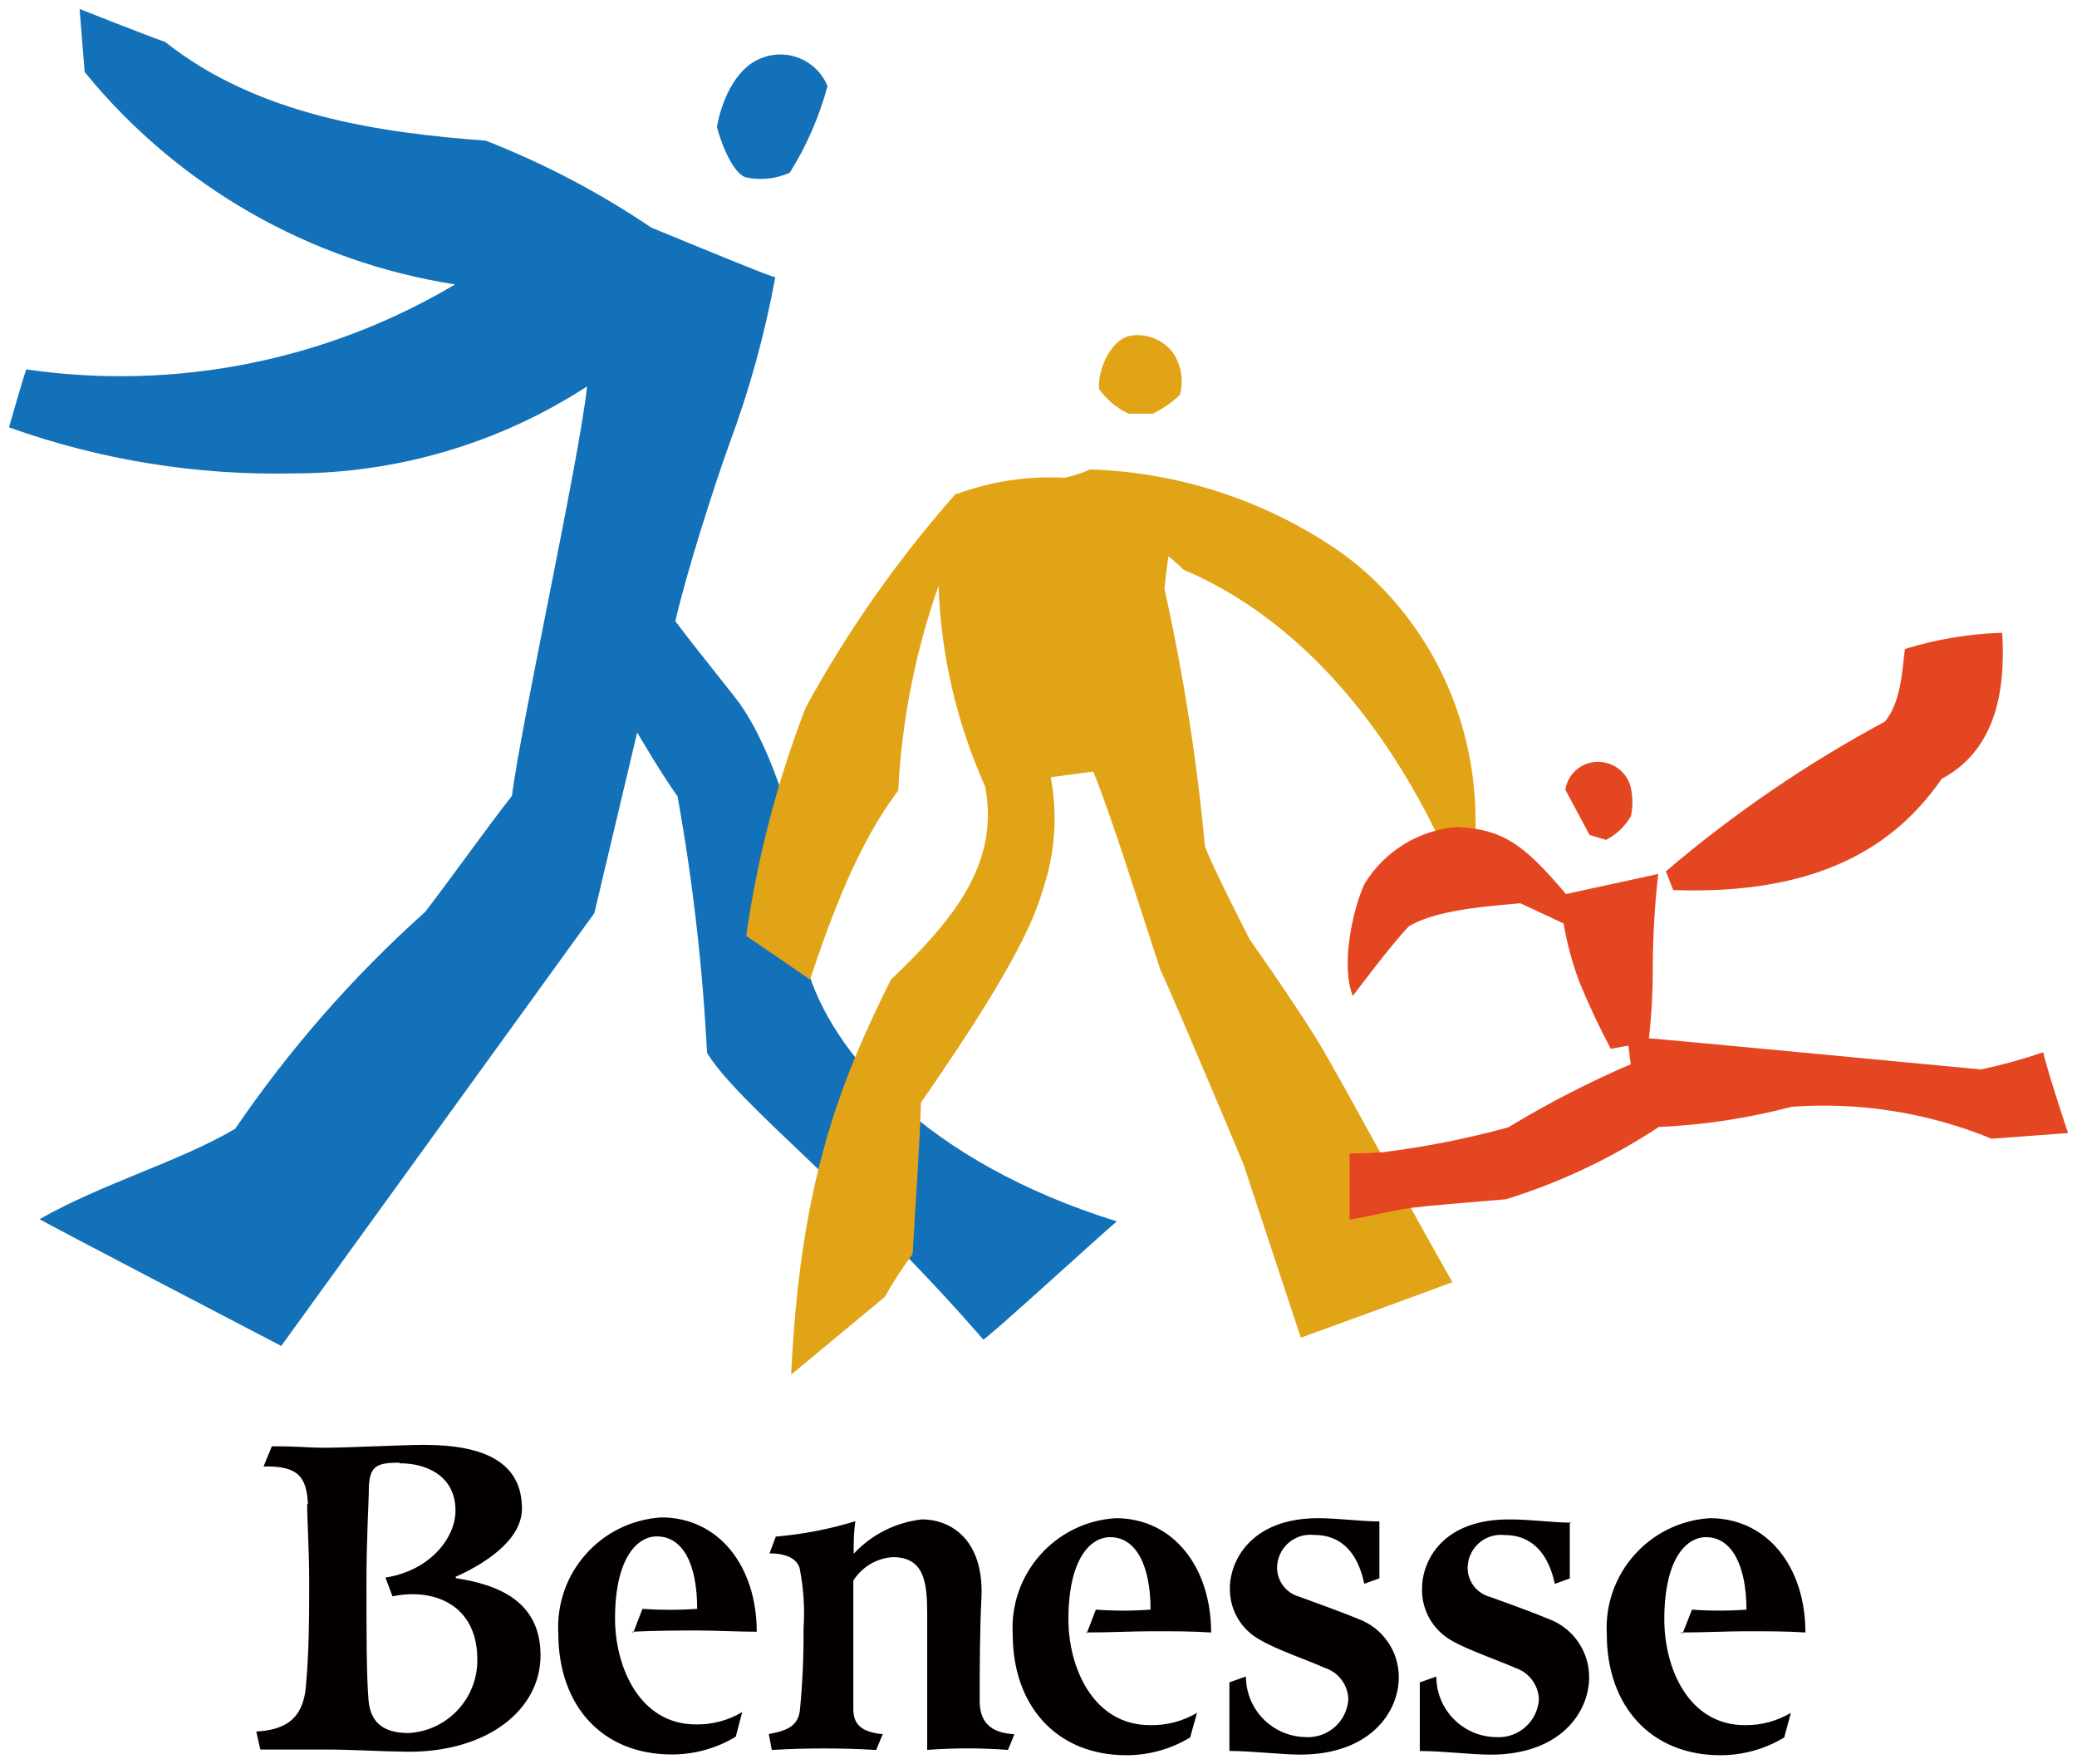 <?xml version="1.0" encoding="utf-8"?>
<!-- Generator: Adobe Adobe Illustrator 24.2.0, SVG Export Plug-In . SVG Version: 6.00 Build 0)  -->
<svg version="1.1" id="Layer_1" xmlns="http://www.w3.org/2000/svg" xmlns:xlink="http://www.w3.org/1999/xlink" x="0px" y="0px"
	 width="438px" height="372px" viewBox="0 0 438 372" style="enable-background:new 0 0 438 372;" xml:space="preserve">
<style type="text/css">
	.st0{fill:#1271B8;}
	.st1{fill:#E2A417;}
	.st2{fill:#E44621;}
	.st3{fill-rule:evenodd;clip-rule:evenodd;fill:#040000;}
</style>
<g>
	<path class="st0" d="M102.44,29.66c12.26,4.79,23.96,10.93,34.87,18.31c10.3,4.26,26.22,10.81,26.18,10.47
		c-2.2,12.04-5.47,23.87-9.75,35.33c-3.07,8.51-8.94,26.78-11.32,37.21c4.6,6.17,13.79,17.41,13.79,17.71
		c8.17,11.58,16.18,38.95,13.96,55.34c5.15,17.84,24.95,40.91,65.35,53.51c-3.07,2.51-27.84,25.24-28.18,24.9
		c-26.65-30.78-51.64-49.55-58.24-60.45c-0.93-18.14-3-36.19-6.22-54.07c-3.79-5.32-8.51-13.49-8.51-13.49l-9.03,38.1l-66.03,91.27
		c0,0-50.83-26.48-50.96-26.73c13.28-7.58,29.54-12.13,41.25-19.07c11.46-16.8,24.91-32.16,40.06-45.72
		c7.54-9.88,12.47-17.03,18.31-24.48c1.75-14.39,14.13-70.5,15.84-86.33c-18.39,11.94-39.84,18.31-61.77,18.35
		C41.56,100.29,21.17,97,1.89,90.11c0,0,3.32-11.58,3.66-12.22c31.3,4.55,63.22-1.77,90.42-17.92
		c-30.68-4.77-58.5-20.72-78.12-44.78L16.79,1.9c0,0,18.09,7.15,17.92,6.85C54.46,24.46,80.35,28,102.44,29.66 M151.18,26.76
		c1.11,4.26,3.66,10,6.13,10.64c3.11,0.66,6.34,0.32,9.24-0.98c3.54-5.66,6.22-11.82,7.96-18.26c-2.21-5.41-8.34-8.06-13.79-5.96
		C155.82,13.91,152.46,19.91,151.18,26.76"/>
	<path class="st1" d="M231.77,82.06c-0.34-4.26,2.55-10.3,6.3-11.2c3.46-0.71,7.03,0.61,9.2,3.41c1.84,2.62,2.41,5.94,1.53,9.03
		c-1.69,1.59-3.62,2.91-5.7,3.92h-5.15C235.49,86.03,233.37,84.26,231.77,82.06 M201.59,104.07c-12.21,13.8-22.83,28.92-31.67,45.08
		c-5.99,15.54-10.21,31.7-12.56,48.19c0,0,13.54,9.2,13.45,9.24c4.26-12.77,10.05-28.69,18.6-39.85
		c0.75-14.74,3.62-29.29,8.51-43.21c0.5,14.61,3.84,28.98,9.83,42.32c3.11,16.39-6.81,28.22-19.88,40.74
		c-11.24,22.48-19.16,43.55-21.03,83.27l19.75-16.39c1.76-3.14,3.72-6.15,5.87-9.03c0.38-7.19,1.53-23.24,1.75-31.93
		c10.43-15.07,22.35-33.12,25.54-44.4c2.73-7.77,3.36-16.13,1.83-24.22l8.98-1.19c4.26,10.69,9.07,26.39,14.13,41.76
		c3.83,8.3,17.54,41.04,17.54,41.04l12.09,36.57c0,0,25.33-9.2,31.97-11.71c-6.73-11.66-21.8-39.55-26.78-48.11
		c-4.26-7.58-15.96-24.14-15.96-24.14s-8.09-15.67-9.45-19.71c-1.71-18.2-4.55-36.27-8.51-54.11c0-1.23,0.81-7.02,0.81-7.02
		s2.55,2.17,3.15,2.85c19.67,8.3,43.38,28.1,59.85,70.28c7.49-36.36-10.09-62.11-26.56-73.86c-15.58-10.86-33.98-16.95-52.96-17.54
		c-1.74,0.79-3.57,1.38-5.45,1.75c-7.7-0.41-15.41,0.75-22.65,3.41"/>
	<path class="st2" d="M352.84,187.68l-1.53-3.96c14.22-12.12,29.69-22.7,46.15-31.55c3.62-4.26,3.7-11.66,4.26-15.33
		c6.65-2.06,13.56-3.21,20.52-3.41c0.43,8.22,0.43,23.84-12.77,30.78c-9.75,14.13-25.93,24.56-56.58,23.46 M330.15,188.41
		c-8.98-10.6-13.24-13.45-22.73-14.05c-8.11,0.59-15.43,5.07-19.67,12.01c-2.47,5.24-5.07,17.24-2.47,23.63
		c0,0,8.51-11.37,11.88-14.73c4.94-2.85,12.77-3.96,23.46-4.81l9.11,4.26c0.72,4.2,1.83,8.31,3.32,12.3
		c1.97,4.82,4.19,9.54,6.64,14.13l3.7-0.68c0,0,0.3,2.51,0.51,3.92c-8.91,3.84-17.55,8.29-25.84,13.32
		c-8.67,2.38-17.51,4.13-26.44,5.24c-3.7,0.26-7.02,0.26-7.02,0.26s0,8.51,0,13.96c2.64-0.38,10-2.13,13.49-2.55
		s10.09-0.98,19.5-1.75c11.41-3.54,22.25-8.67,32.23-15.24c9.46-0.42,18.85-1.85,28.01-4.26c14.38-1.05,28.81,1.25,42.15,6.73
		l16.13-1.19c0,0-4.26-12.77-5.24-17.03c-4.31,1.47-8.7,2.68-13.15,3.62c0,0-70.07-6.68-69.99-6.56c0.56-5.03,0.83-10.09,0.81-15.16
		c0.03-6.52,0.42-13.02,1.15-19.5l-19.58,4.26 M338.62,177.12c2.24-1.12,4.09-2.88,5.32-5.07c0.4-1.91,0.4-3.88,0-5.79
		c-0.62-3.02-3.14-5.28-6.22-5.58c-3.69-0.41-7.05,2.16-7.62,5.83l5.11,9.54l3.53,1.06"/>
	<path class="st3" d="M133.56,344.22l1.92-4.98c3.84,0.27,7.7,0.27,11.54,0c0-9.24-2.89-15.28-8.51-15.28
		c-4.26,0-8.81,4.77-8.81,17.33c0,10.13,5.15,22.31,17.03,22.31c3.44,0.07,6.84-0.83,9.79-2.6l-1.36,5.19
		c-4.07,2.47-8.74,3.76-13.5,3.75c-14.69,0-23.92-10.3-23.92-25.54c-0.73-12.75,9.01-23.68,21.75-24.44
		c12.09,0,20.09,10.3,20.09,24.1c-3.96,0-8.51-0.26-12.39-0.26s-8.51,0-14.05,0.26 M162.17,327.53c3.49,0,5.75,1.02,6.43,3.02
		c0.86,4.2,1.14,8.5,0.85,12.77c0.05,5.78-0.21,11.57-0.77,17.33c-0.38,3.11-2.43,4.26-6.56,4.98l0.64,3.36
		c7.33-0.43,14.68-0.43,22.01,0c0,0,1.36-3.32,1.4-3.32c-4.56-0.47-6.13-2.09-6.22-5.07c0-7.58,0-18.94,0-27.33
		c1.82-2.87,4.91-4.71,8.3-4.94c6.73,0,7.28,5.41,7.28,12.13c0,9.15,0,20.82,0,28.52c5.67-0.43,11.36-0.43,17.03,0
		c0,0,1.4-3.32,1.32-3.32c-5.11-0.26-7.28-2.68-7.28-6.98c0-6.56,0-14.73,0.38-22.05c0.43-12.3-6.73-16.26-12.56-16.26
		c-5.51,0.62-10.61,3.18-14.39,7.24c0-3.02,0-4.26,0.34-6.85c-5.46,1.67-11.08,2.76-16.77,3.24c0,0-1.36,3.66-1.36,3.62
		 M290.73,320.8c-3.7,0-8.51-0.68-12.77-0.68c-14.13,0-18.6,8.98-18.6,14.73c-0.1,4.59,2.41,8.84,6.47,10.98
		c3.28,1.96,10,4.26,13.49,5.83c2.89,0.91,4.89,3.53,5.02,6.56c-0.24,4.7-4.25,8.3-8.95,8.06c-0.07,0-0.14-0.01-0.21-0.01
		c-6.92-0.18-12.43-5.85-12.43-12.77l-3.49,1.23v14.47c4.77,0,10.94,0.77,14.9,0.77c14.86,0,20.82-9.03,20.82-16.3
		c0.02-5.48-3.38-10.39-8.51-12.3c-2.94-1.23-9.03-3.45-12.43-4.68c-2.81-0.76-4.75-3.31-4.73-6.22c0.09-3.88,3.31-6.95,7.19-6.86
		c0.22,0.01,0.43,0.02,0.64,0.04c5.92,0,9.24,4,10.56,10.3l3.19-1.15v-11.92 M229,344.22c5.32,0,9.62-0.26,14.05-0.26
		s8.51,0,12.35,0.26c0-13.79-8-24.1-20.09-24.1c-12.75,0.75-22.48,11.69-21.75,24.44c0,15.16,9.28,25.54,23.97,25.54
		c4.74,0,9.39-1.29,13.45-3.75l1.45-5.19c-2.99,1.77-6.41,2.67-9.88,2.6c-12.05,0-17.24-12.18-17.24-22.31
		c0-12.56,4.51-17.33,8.81-17.33c5.49,0,8.51,6.05,8.51,15.28c-3.84,0.28-7.7,0.28-11.54,0c0,0-1.92,5.02-1.92,4.98 M331.34,321.06
		c-3.7,0-8.51-0.68-12.77-0.68c-14.43-0.17-18.69,8.81-18.69,14.56c-0.12,4.47,2.22,8.65,6.09,10.9c3.28,1.96,10,4.26,13.54,5.83
		c2.87,0.93,4.87,3.54,5.02,6.56c-0.24,4.7-4.25,8.3-8.95,8.06c-0.07,0-0.14-0.01-0.21-0.01c-6.94-0.16-12.48-5.83-12.47-12.77
		l-3.49,1.23v14.47c4.81,0,10.94,0.77,14.94,0.77c14.81,0,20.77-9.03,20.77-16.3c0.02-5.48-3.38-10.39-8.51-12.3
		c-2.89-1.23-8.98-3.45-12.43-4.68c-2.8-0.76-4.73-3.32-4.68-6.22c0.09-3.88,3.31-6.95,7.19-6.85c0.2,0,0.4,0.02,0.6,0.04
		c5.87,0,9.24,4,10.6,10.3l3.15-1.15v-11.92 M354.25,344.22c5.32,0,9.62-0.26,14.09-0.26c4.47,0,8.51,0,12.39,0.26
		c0-13.79-8-24.1-20.14-24.1c-12.74,0.78-22.46,11.69-21.75,24.44c0,15.16,9.28,25.54,23.97,25.54c4.74,0,9.39-1.29,13.45-3.75
		l1.4-5.19c-2.92,1.74-6.26,2.64-9.66,2.6c-12.05,0-17.03-12.18-17.03-22.31c0-12.56,4.51-17.33,8.81-17.33
		c5.45,0,8.51,6.05,8.51,15.28c-3.83,0.28-7.67,0.28-11.49,0c0,0-1.96,5.02-1.96,4.98 M84.35,308.41c-4.81,0-6.3,0.64-6.56,4.9
		c0,3.58-0.51,10.17-0.51,20.69s0,19.2,0.43,24.44s3.7,6.98,8.51,6.98c8.32-0.5,14.72-7.55,14.43-15.88
		c-0.17-11.32-9.37-14.73-17.88-12.94l-1.49-3.96c9.54-1.49,14.81-8.51,14.77-14.13c0-7.66-6.68-10.05-11.88-9.96 M64.77,317.05
		c0,3.75,0.43,9.49,0.43,16.39s0,14.94-0.72,22.39c-0.72,7.45-5.32,8.94-10.43,9.28l0.85,3.79c0,0,7.54,0,13.54,0
		c6,0,10.9,0.38,17.75,0.47c16.77,0,27.8-8.94,27.8-20.31s-8.77-14.9-17.88-16.3v-0.3c4.81-2.13,13.96-7.19,13.96-14.35
		c0-9.71-7.83-13.45-20.65-13.45c-4.26,0-16.43,0.6-20.77,0.6s-4.73-0.3-11.32-0.3l-1.75,4.26c7.66-0.21,9.07,2.55,9.37,8
		L64.77,317.05z"/>
</g>
</svg>
